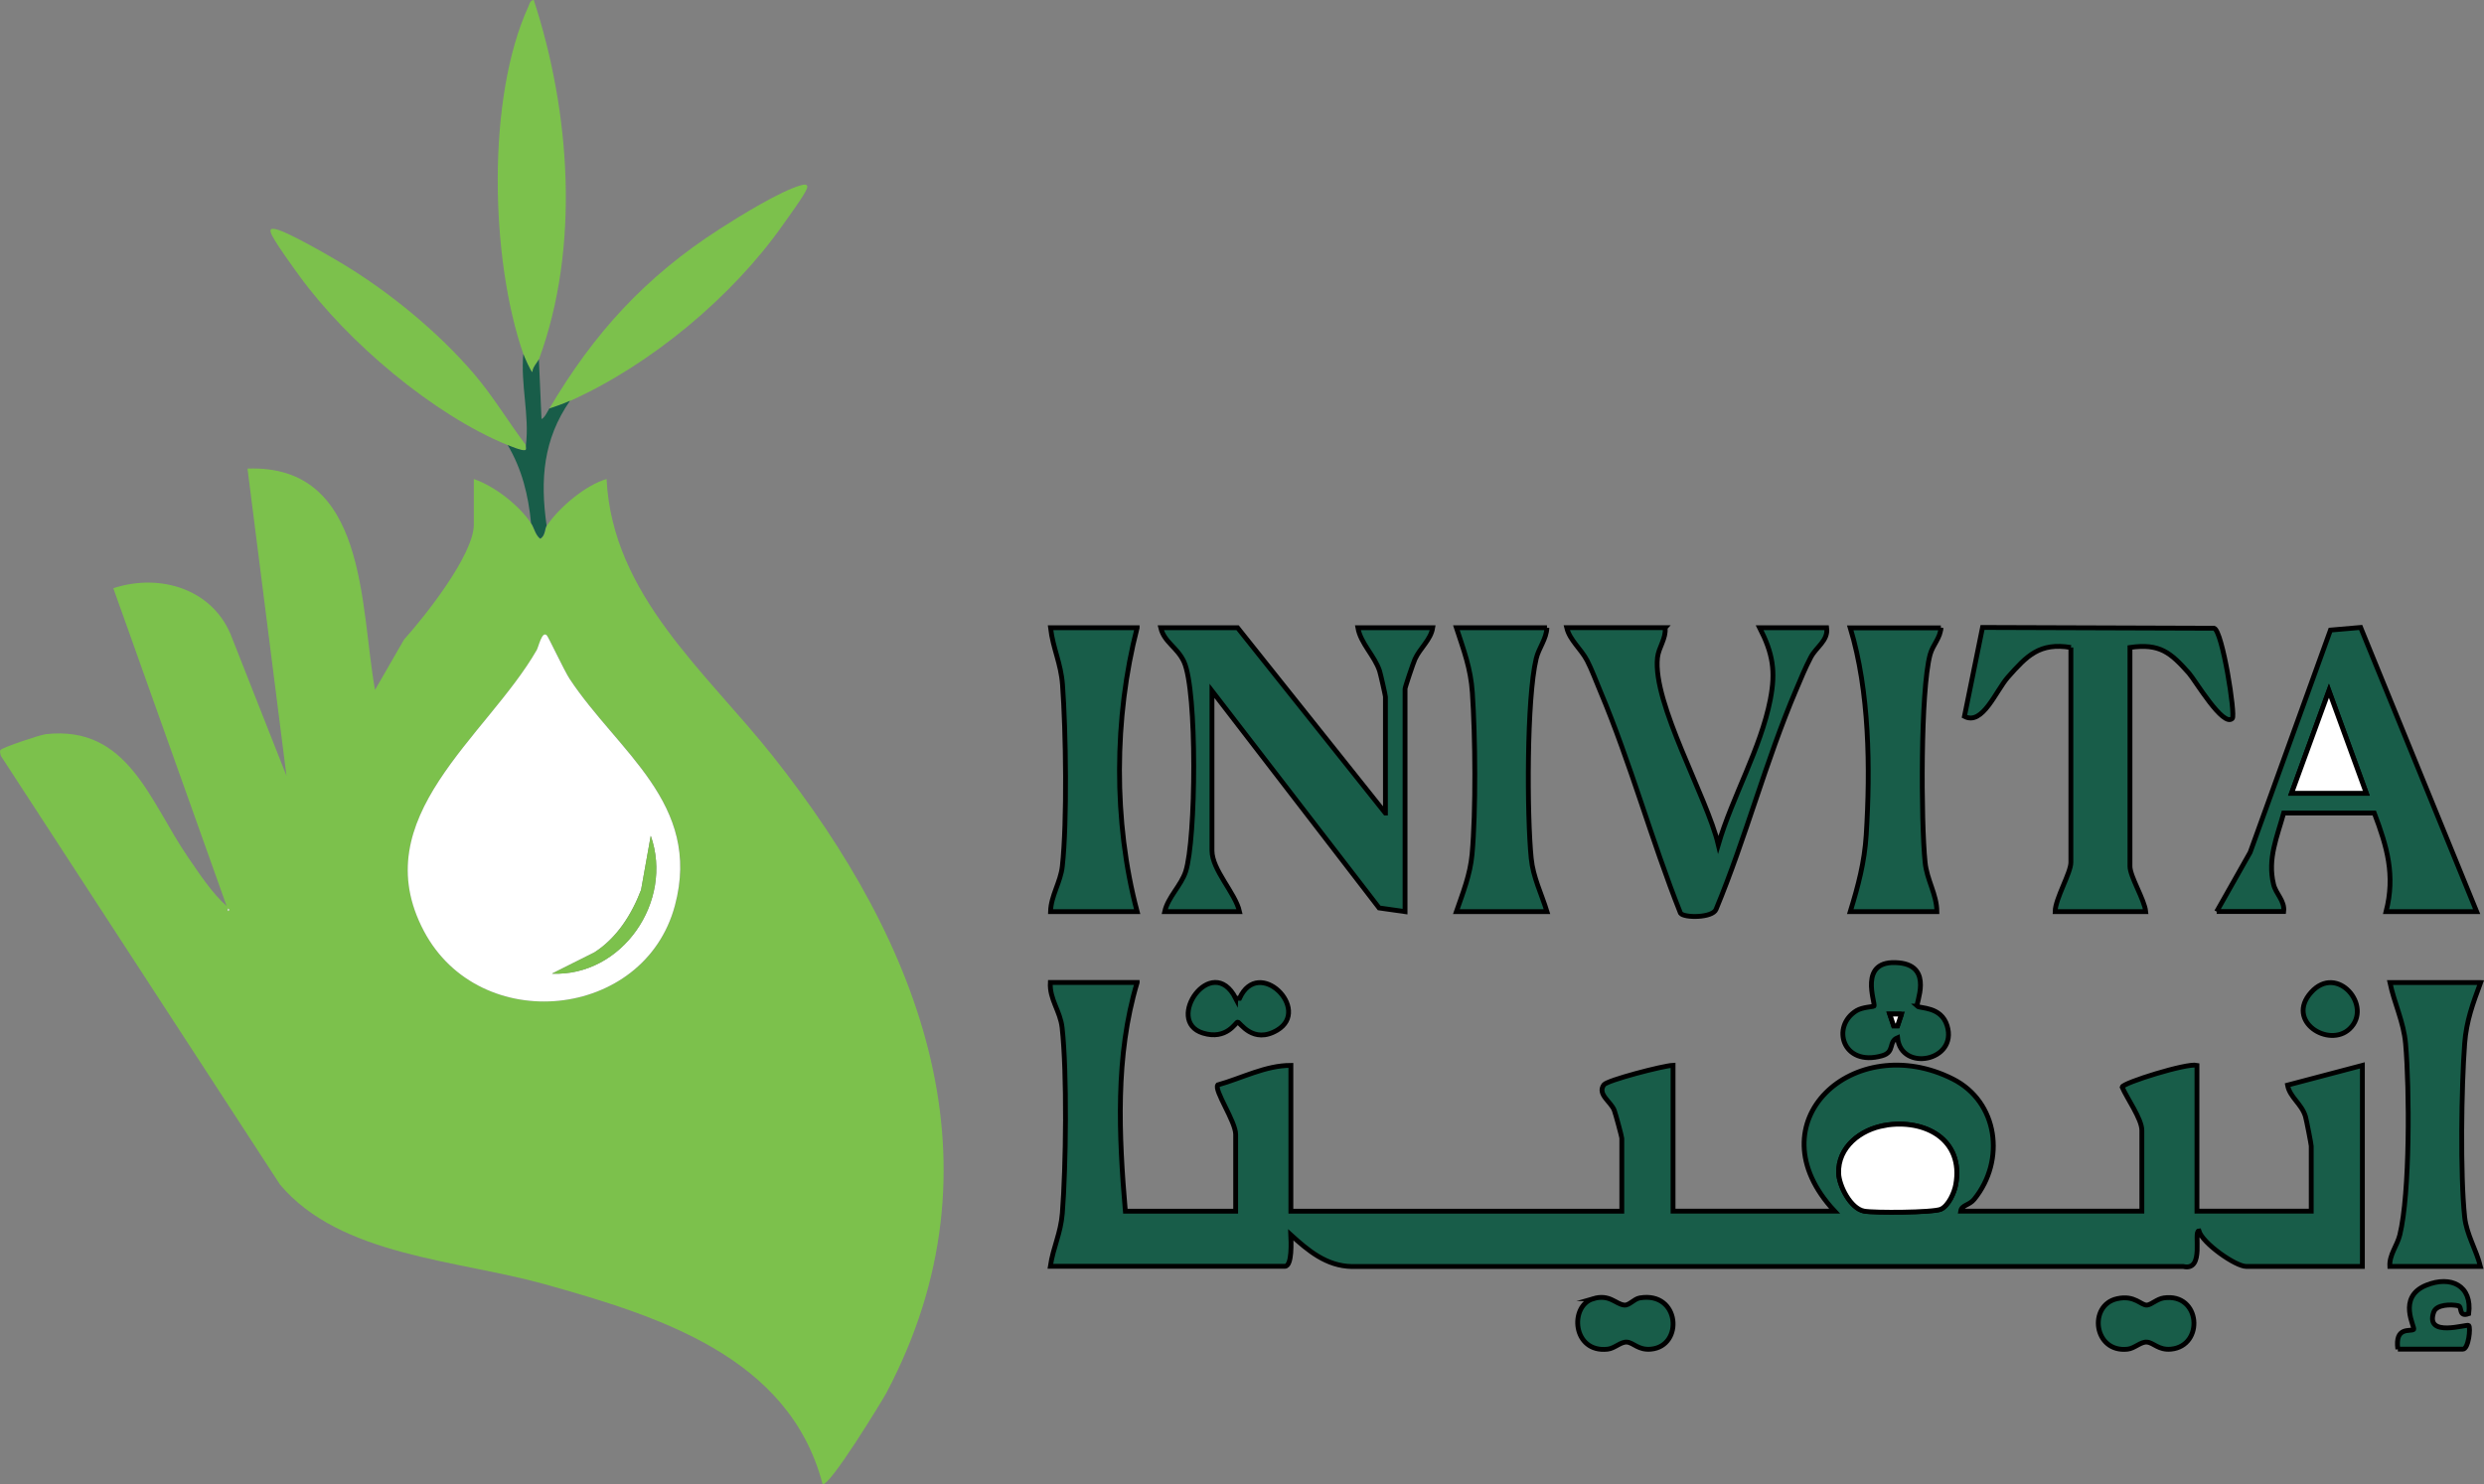 <?xml version="1.0" encoding="UTF-8"?>
<svg id="Layer_1" data-name="Layer 1" xmlns="http://www.w3.org/2000/svg" viewBox="0 0 256.93 153.56">
  <rect x="0" y="0" width="256.93" height="153.56" fill="#808080" stroke="none"/>
  <path d="M56.55,54.41c1.24-1.87,3.99-4.21,6.19-4.85.59,12.03,10.31,19.97,17.22,28.7,15.35,19.39,24.21,42.24,11.72,65.86-.42.79-5.98,9.89-6.6,9.42-3.45-13.22-17.08-17.4-28.74-20.67-9.05-2.53-21.15-2.9-27.38-10.31L.08,78.19c-.04-.18-.13-.45-.03-.59.18-.26,4.09-1.57,4.69-1.64,8.52-.95,10.74,6.96,14.72,12.75,1.17,1.7,2.46,3.69,3.98,5.03l-11.72-32.88c4.9-1.61,10.47.12,12.31,5.22l5.6,14.19-4.03-31.79c12.43-.44,11.62,14.22,13.19,22.9l3-5.21c2.12-2.35,7.22-8.77,7.22-11.9v-4.71c2.18.75,4.69,2.73,5.92,4.58.34.51.43,1.2.94,1.61.54-.26.49-1.06.67-1.34h.01ZM56.55,65.72c-.48-.46-.84,1.22-1.02,1.53-5.16,8.97-17.89,17.36-11.67,29.09,5.78,10.9,22.79,9.19,25.96-2.66,2.81-10.54-5.89-15.87-10.9-23.45-.54-.82-2.18-4.33-2.36-4.51h0ZM23.58,94v.27c.17-.09.17-.18,0-.27Z" style="fill: #7cc14c;"/>
  <path d="M117.62,101.66c-2.29,7.59-1.89,15.83-1.22,23.66h11.41v-7.95c0-1.34-2.27-4.59-1.85-5.12,2.5-.7,4.93-2.02,7.56-2.02v15.09h34.23v-7.55c0-.15-.65-2.55-.78-2.89-.34-.9-1.78-1.65-1.08-2.64.33-.47,6.1-1.97,7.16-2.02v15.09h16.71c-8.61-9.22,2.04-18.81,12.23-13.67,4.68,2.36,5.46,8.42,2.22,12.43-.53.66-1.31.59-1.41,1.24h18.74v-8.36c0-1.18-1.56-3.34-2.04-4.48.09-.44,6.69-2.5,7.74-2.25v15.09h11.82v-6.73c0-.17-.5-2.74-.6-3.07-.4-1.32-1.62-1.97-1.85-3.24l7.74-2.04v20.8h-12.02c-1.09,0-4.51-2.39-4.89-3.68-.6.03.65,4.2-1.61,3.69h-86.02c-2.61-.05-4.51-1.65-6.3-3.28.03.65.17,3.26-.62,3.26h-24.25c.3-2,1.07-3.38,1.24-5.49.38-4.79.5-14.52-.02-19.19-.19-1.75-1.32-2.94-1.22-4.69h8.98ZM194.94,116.44c-2.47.41-4.86,2.24-4.76,4.96.05,1.28,1.23,3.64,2.64,3.9,1.02.19,7.15.15,7.93-.2s1.39-1.7,1.54-2.54c.85-4.66-3.17-6.83-7.35-6.13h0Z" style="fill: #185d49; stroke: #000; stroke-miterlimit: 10; stroke-width: .5px;"/>
  <path d="M55.74,37.16c-.11.3-.68.83-.67,1.35-.17-.08-.84-1.57-.94-1.88-3.4-9.78-3.84-26.45.53-35.97.12-.27.16-.63.55-.66,3.79,11.59,4.8,25.57.54,37.17h-.01Z" style="fill: #7cc14c;"/>
  <path d="M143.3,84.12v-12.03c0-.14-.5-2.34-.6-2.66-.51-1.58-1.96-2.84-2.25-4.48h7.74c-.2,1.25-1.31,2.09-1.84,3.26-.17.38-1.02,2.9-1.02,3.06v23.05l-2.68-.38-17.29-22.46v16.52c0,2.01,2.42,4.39,2.85,6.32h-7.74c.33-1.49,1.7-2.7,2.17-4.15,1.07-3.31,1.21-18.71-.18-21.71-.69-1.49-2.05-2.02-2.4-3.51h7.95l15.28,19.17h0Z" style="fill: #185d49; stroke: #000; stroke-miterlimit: 10; stroke-width: .5px;"/>
  <path d="M56.82,42.28c4.61-7.82,9.95-13.66,17.62-18.59,2.01-1.3,6.24-3.91,8.4-4.52.35-.1.81-.16.62.35-.28.72-1.91,2.93-2.47,3.73-5.23,7.45-13.68,14.49-22.02,18.23-.68.3-1.45.57-2.15.81h0Z" style="fill: #7cc14c;"/>
  <path d="M52.51,46.05c-7.73-3.15-16.59-10.71-21.48-17.42-.6-.82-2.79-3.82-3.01-4.54-.12-.39.03-.46.4-.4,1.16.17,5.84,2.89,7.11,3.66,4.82,2.92,9.8,7.02,13.47,11.3,1.99,2.32,3.56,4.97,5.39,7.4-.02.19.12.55-.14.54-.4.02-1.31-.37-1.75-.54h0Z" style="fill: #7cc14c;"/>
  <path d="M214.2,66.99c-3.25-.54-4.56.87-6.51,3.07-1.25,1.41-2.62,5.05-4.5,4.06l1.87-9.2,23.96.08c.86.3,2.22,8.98,1.88,9.33-.95.97-3.85-3.96-4.49-4.68-1.89-2.12-3-3.11-6.1-2.66v22.64c0,1.06,1.51,3.46,1.63,4.69h-9.37c.02-1.35,1.63-4.01,1.63-5.1v-22.23h0Z" style="fill: #185d49; stroke: #000; stroke-miterlimit: 10; stroke-width: .5px;"/>
  <path d="M229.28,94.31l3.46-6.12,8.31-23,3.12-.27,12,29.4h-9.37c.97-3.77.1-6.72-1.22-10.2h-9.37c-.68,2.48-1.69,4.73-1.05,7.37.24,1.01,1.18,1.7,1.05,2.82h-6.93ZM244.76,82.08l-3.87-10.61-3.87,10.61h7.74,0Z" style="fill: #185d49; stroke: #000; stroke-miterlimit: 10; stroke-width: .5px;"/>
  <path d="M172.23,64.95c.12,1.12-.68,2.04-.79,3.1-.52,4.71,5.13,14.42,6.29,19.34,1.45-4.95,4.39-9.94,5.38-15.01.57-2.93.27-4.75-1.1-7.43h6.93c.18,1.33-1.07,1.97-1.64,3.05s-1.06,2.28-1.52,3.37c-3.14,7.37-5.2,15.3-8.28,22.71-.35.91-3.33.91-3.68.4-3-7.54-5.16-15.53-8.31-23-.41-.97-.89-2.26-1.35-3.14-.64-1.22-1.8-2.1-2.11-3.4h10.19,0Z" style="fill: #185d49; stroke: #000; stroke-miterlimit: 10; stroke-width: .5px;"/>
  <path d="M117.62,64.95c-2.4,9.26-2.47,20.11,0,29.37h-8.96c.05-1.66,1.04-3.04,1.22-4.69.51-4.62.37-14.04.02-18.78-.17-2.26-.99-3.76-1.24-5.9h8.96Z" style="fill: #185d49; stroke: #000; stroke-miterlimit: 10; stroke-width: .5px;"/>
  <path d="M200.75,64.95c-.03,1.04-.83,1.75-1.11,2.77-1.01,3.72-.95,17.29-.52,21.5.19,1.86,1.2,3.28,1.22,5.1h-8.96c.82-2.68,1.47-5.09,1.65-7.93.43-6.87.34-14.87-1.65-21.43h9.37Z" style="fill: #185d49; stroke: #000; stroke-miterlimit: 10; stroke-width: .5px;"/>
  <path d="M256.58,101.66c-.8,2.17-1.47,3.95-1.65,6.3-.34,4.57-.47,13.52,0,17.97.2,1.82,1.2,3.36,1.63,5.1h-9.37c-.07-1.21.75-2.12,1.03-3.25,1.06-4.32,1.01-15.14.6-19.79-.2-2.28-1.17-4.17-1.62-6.33,0,0,9.37,0,9.37,0Z" style="fill: #185d49; stroke: #000; stroke-miterlimit: 10; stroke-width: .5px;"/>
  <path d="M160,64.95c-.04,1.16-.84,2.09-1.1,3.18-1,4.14-.97,16.2-.52,20.68.19,1.95,1.07,3.68,1.63,5.51h-9.37c.67-1.94,1.43-3.83,1.62-5.92.41-4.49.34-12.19.03-16.74-.17-2.52-.89-4.38-1.65-6.71h9.37,0Z" style="fill: #185d49; stroke: #000; stroke-miterlimit: 10; stroke-width: .5px;"/>
  <path d="M54.13,36.63c.11.31.77,1.81.94,1.88,0-.52.56-1.05.67-1.35l.27,6.19c.3-.08.62-.77.8-1.08.71-.24,1.48-.5,2.15-.81-2.78,4-3.1,8.19-2.42,12.93-.19.28-.14,1.08-.67,1.34-.51-.41-.6-1.1-.94-1.61-.29-2.92-.93-5.54-2.42-8.08.43.18,1.35.57,1.75.54.26,0,.11-.36.14-.54.37-3.02-.57-6.36-.27-9.43v.02Z" style="fill: #185d49;"/>
  <path d="M198.3,104.1c.29.27,2.48,0,3.1,2.03,1.12,3.68-4.78,4.79-5.13,1.24-.98.41-.24,1.47-1.59,1.86-4.12,1.18-5.31-3.07-2.64-4.67.6-.36,1.72-.4,1.79-.46.23-.22-1.78-4.92,2.61-4.48,3.59.36,1.66,4.28,1.87,4.48h0ZM196.68,104.92h-1.22l.41,1.22h.4l.41-1.22Z" style="fill: #185d49; stroke: #000; stroke-miterlimit: 10; stroke-width: .5px;"/>
  <path d="M127.82,103.29h.39c1.98-4.35,7.45,1.17,3.91,3.29-2.53,1.51-3.87-.83-4.1-.83-.2,0-1.13,1.89-3.59,1.14-4.06-1.25.93-8.42,3.39-3.59h0Z" style="fill: #185d49; stroke: #000; stroke-miterlimit: 10; stroke-width: .5px;"/>
  <path d="M164.78,134.37c1.73-.51,2.34.58,3.24.66.51.04.99-.64,1.59-.74,4.16-.71,4.56,4.99,1.15,5.3-1.3.12-1.79-.66-2.47-.73-.64-.06-1.27.65-2,.73-3.65.42-3.99-4.49-1.5-5.22h0Z" style="fill: #185d49; stroke: #000; stroke-miterlimit: 10; stroke-width: .5px;"/>
  <path d="M218.98,134.37c1.84-.41,2.47.71,3.1.66.44-.04,1.04-.64,1.73-.74,3.83-.55,4.2,4.97.74,5.3-1.29.12-1.79-.67-2.48-.73-.64-.06-1.27.65-2,.73-3.52.4-4.1-4.56-1.09-5.22h0Z" style="fill: #185d49; stroke: #000; stroke-miterlimit: 10; stroke-width: .5px;"/>
  <path d="M248.02,139.59c-.33-2.39,1.31-1.79,1.63-2.04.21-.17-1.78-3.33,1.32-4.58,2.53-1.02,4.76.04,4.38,2.95-1.09.39-.65-.73-1.08-.82-.73-.16-2.26-.15-2.54.66-.93,2.69,3.45,1.2,3.62,1.38.22.23-.02,2.45-.61,2.45h-6.72Z" style="fill: #185d49; stroke: #000; stroke-miterlimit: 10; stroke-width: .5px;"/>
  <path d="M243.03,106.45c-2.13,2.02-6.67-.78-3.98-3.78s6.43,1.45,3.98,3.78Z" style="fill: #185d49; stroke: #000; stroke-miterlimit: 10; stroke-width: .5px;"/>
  <path d="M56.55,65.72c.18.18,1.82,3.69,2.36,4.51,5.01,7.58,13.71,12.91,10.9,23.45-3.16,11.85-20.18,13.56-25.96,2.66-6.22-11.73,6.51-20.11,11.67-29.09.18-.31.54-1.99,1.02-1.53h0ZM57.09,100.74c7.28.31,12.61-7.49,10.22-14.27l-1,5.6c-.98,2.56-2.51,4.98-4.83,6.47,0,0-4.39,2.2-4.39,2.2Z" style="fill: #fff;"/>
  <path d="M23.58,94c.17.09.17.18,0,.27v-.27Z" style="fill: #fff;"/>
  <path d="M194.94,116.44c4.18-.7,8.19,1.47,7.35,6.13-.15.83-.75,2.18-1.54,2.54s-6.91.39-7.93.2c-1.41-.26-2.59-2.62-2.64-3.9-.1-2.73,2.29-4.55,4.76-4.96h0Z" style="fill: #fff; stroke: #000; stroke-miterlimit: 10; stroke-width: .5px;"/>
  <polygon points="244.76 82.08 237.02 82.08 240.89 71.47 244.76 82.08" style="fill: #fff; stroke: #000; stroke-miterlimit: 10; stroke-width: .5px;"/>
  <polygon points="196.68 104.92 196.27 106.14 195.87 106.14 195.46 104.92 196.68 104.92" style="fill: #fff; stroke: #000; stroke-miterlimit: 10; stroke-width: .5px;"/>
  <path d="M57.09,100.74l4.39-2.2c2.33-1.49,3.86-3.92,4.83-6.47l1-5.6c2.39,6.79-2.94,14.58-10.22,14.27Z" style="fill: #7cc14c;"/>
</svg>